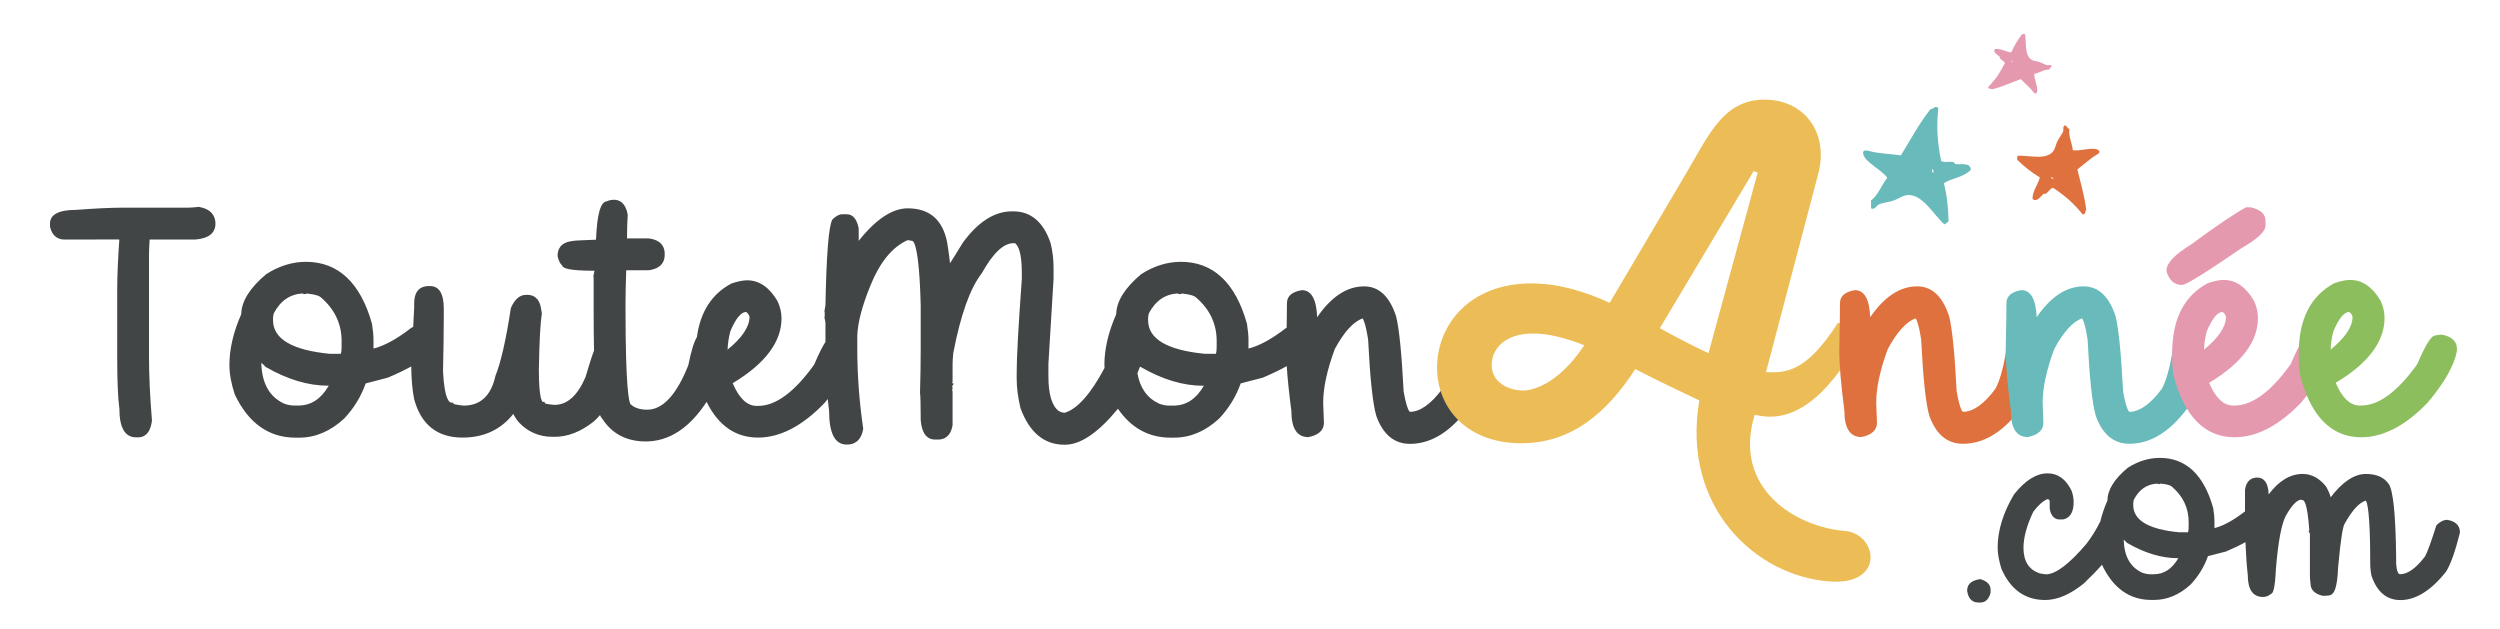 <?xml version="1.0" encoding="utf-8"?>
<!-- Generator: Adobe Illustrator 23.0.6, SVG Export Plug-In . SVG Version: 6.00 Build 0)  -->
<svg version="1.1" id="Calque_1" xmlns="http://www.w3.org/2000/svg" xmlns:xlink="http://www.w3.org/1999/xlink" x="0px" y="0px"
	 viewBox="0 0 330 83" style="enable-background:new 0 0 330 83;" xml:space="preserve">
<style type="text/css">
	.st0{fill:#424546;}
	.st1{fill:#ECBD57;}
	.st2{fill-rule:evenodd;clip-rule:evenodd;fill:#68BBBA;}
	.st3{fill-rule:evenodd;clip-rule:evenodd;fill:#DE713D;}
	.st4{fill-rule:evenodd;clip-rule:evenodd;fill:#E599AF;}
	.st5{fill:#DE713D;}
	.st6{fill:#68BBBA;}
	.st7{fill:#E599AF;}
	.st8{fill:#8CBE5E;}
</style>
<g>
	<g>
		<g>
			<path class="st0" d="M26.29,27.32l-0.04-0.01l-0.04,0c-0.54,0.06-0.99,0.1-1.33,0.1H16.4c-1.67,0-3.81,0.1-6.33,0.29
				c-2.3,0-3.47,0.61-3.47,1.81l0.01,0.45c0.32,1.37,1.21,1.66,1.9,1.66l7.15-0.01c0.03,0.01,0.06,0.02,0.09,0.02
				c-0.19,2.69-0.28,4.96-0.28,6.75v8.77c0,3.13,0.1,5.44,0.29,6.82c0,2.49,0.74,3.76,2.2,3.76h0.29c0.7,0,1.58-0.38,1.81-2.22
				c-0.26-3.13-0.39-5.94-0.39-8.36V33.51c0-0.41,0.03-1.05,0.08-1.89l6.02,0c1.77-0.14,2.67-0.85,2.67-2.1
				C28.44,28.69,28.07,27.64,26.29,27.32z"/>
			<path class="st0" d="M195.9,46.97c-0.24-1.78-1.26-2.16-2.13-2.16c-0.01,0-0.01,0-0.02,0c-1.3,0.27-1.95,0.81-1.95,1.57
				c-0.38,2.31-0.87,3.99-1.42,4.96c-1.49,2-2.93,3.02-4.27,3.02c-0.04-0.01-0.39-0.21-0.83-2.69c-0.26-5.02-0.58-8.25-0.99-9.9
				c-0.85-2.64-2.27-3.97-4.23-3.97c-2.26,0-4.34,1.37-6.19,4.07c-0.1-2.37-0.77-3.57-2.03-3.57c0,0,0,0,0,0
				c-1.3,0.22-1.96,0.79-1.96,1.71c0,0.68-0.01,1.75-0.04,3.24c-0.06,0.04-0.12,0.07-0.18,0.12c-1.81,1.4-3.46,2.29-4.86,2.64v-1.17
				c0-0.56-0.07-1.26-0.2-2.11c-1.52-5.42-4.46-8.17-8.72-8.17c-1.79,0-3.54,0.54-5.23,1.62c-2.17,1.81-3.28,3.59-3.31,5.3
				c-1.03,2.34-1.56,4.59-1.56,6.68c0,0.13,0.01,0.27,0.02,0.41c-1.82,3.42-3.58,5.41-5.26,5.92c-0.25-0.01-0.53-0.09-0.79-0.24
				c-0.9-0.68-1.36-2.22-1.36-4.57l0-1.64l0.68-11.22v-1.46c0-1.14-0.13-2.24-0.4-3.3c-0.94-2.76-2.6-4.16-4.91-4.16h-0.2
				c-2.28,0-4.45,1.38-6.45,4.11c-0.91,1.49-1.42,2.3-1.71,2.74c-0.06-0.63-0.17-1.51-0.36-2.66c-0.56-3.05-2.31-4.59-5.22-4.59
				c-2.03,0-4.21,1.44-6.47,4.29l0-1.65c-0.24-1.23-0.78-1.86-1.61-1.86h-0.58c-0.36,0-0.77,0.21-1.24,0.65l-0.05,0.06
				c-0.48,0.82-0.78,4.53-0.91,11.29l-0.15,0.88h0.05v0.67h-0.05l0.15,0.74v2.56c-0.37,0.56-0.84,1.48-1.49,3
				c-2.59,3.62-5.07,5.45-7.4,5.45h-0.19c-1.26,0-2.33-1.01-3.17-3.01l0.09-0.04c4.22-2.55,6.36-5.41,6.36-8.5
				c0-0.76-0.17-1.52-0.52-2.27c-1.07-1.83-2.42-2.76-4.02-2.76c-0.54,0-1.23,0.14-2.07,0.42c-2.6,1.38-4.12,3.77-4.56,7.08
				c-0.34,0.55-0.72,1.63-1.13,3.7c-1.54,3.9-3.37,5.88-5.42,5.88c-0.89,0-1.59-0.21-2.08-0.62l-0.07-0.06h-0.04
				c-0.22-0.28-0.68-2.12-0.68-12.61v-0.88c0-0.92,0.03-2.34,0.09-4.23l3.01-0.01c1.71-0.25,2.07-1.23,2.07-2v-0.19
				c0-0.79-0.36-1.78-2.1-2.01h-2.87V31.1c0-0.82,0.03-1.73,0.09-2.77c-0.29-1.62-1.14-1.96-1.81-1.96c-0.36,0-0.67,0.07-0.94,0.2
				c-0.85,0.08-1.29,1.65-1.44,5.07c-2.1,0.08-2.91,0.11-3.22,0.19c-1.53,0.21-1.85,1.15-1.85,1.96c0.13,0.6,0.33,1.02,0.6,1.25
				c0.1,0.36,0.75,0.69,4.27,0.7l-0.16,0.78h0.05v4.43c0,2.06,0.02,3.82,0.05,5.33c-0.25,0.64-0.6,1.71-1.13,3.51
				c-1.04,2.42-2.4,3.65-4.06,3.65l-0.08,0c-0.86-0.07-1.14-0.17-1.23-0.21v-0.18h-0.25c-0.01,0-0.53-0.05-0.53-4.23
				c0.06-3.67,0.19-6.15,0.39-7.37l0.01-0.04l-0.1-0.62c-0.23-1.55-1.11-1.87-1.81-1.87h-0.19c-0.82,0-1.49,0.58-1.98,1.71
				l-0.02,0.06c-0.64,4.2-1.33,7.19-2.04,8.95c-0.59,2.62-1.98,3.9-4.21,3.9c-0.91-0.1-1.23-0.19-1.34-0.24v-0.15h-0.25
				c-0.27,0-0.93-0.4-1.11-4.13c0.06-2.78,0.1-5.24,0.1-7.31v-0.97c0-1.98-0.61-2.98-1.81-2.98h-0.19c-0.87,0-1.91,0.4-1.91,2.3
				l0,0.57l-0.13,2.52c-0.13,0.06-0.26,0.12-0.38,0.22c-1.81,1.4-3.46,2.29-4.86,2.64v-1.17c0-0.56-0.07-1.26-0.2-2.11
				c-1.52-5.42-4.46-8.17-8.72-8.17c-1.79,0-3.54,0.54-5.23,1.62c-2.17,1.81-3.28,3.59-3.31,5.3c-1.03,2.34-1.56,4.59-1.56,6.68
				c0,1.16,0.23,2.46,0.71,3.91c1.79,3.78,4.49,5.7,8.02,5.7h0.49c2.12,0,4.11-0.84,5.93-2.52c1.29-1.37,2.24-2.93,2.84-4.64
				l2.92-0.76c1.21-0.51,2.24-1.01,3.09-1.48c0.02,1.7,0.15,3.16,0.39,4.33c0.91,3.36,3.05,5.06,6.38,5.06
				c2.82,0,5.07-1.05,6.71-3.13c0.14,0.32,0.37,0.68,0.71,1.1c1.2,1.28,2.7,1.93,4.47,1.93h0.29c1.71,0,3.43-0.67,5.13-2.01
				c0.29-0.25,0.57-0.54,0.84-0.86c0.1,0.25,0.2,0.39,0.3,0.48c1.28,1.99,3.21,3,5.74,3c3.06,0,5.76-1.75,8.03-5.22
				c1.55,3.13,3.82,4.71,6.8,4.71c2.9,0,5.85-1.53,8.77-4.57c0.15-0.18,0.28-0.35,0.42-0.52c0.05,0.53,0.11,1.06,0.18,1.57
				c0,2.95,0.77,4.44,2.3,4.44h0.1c0.8,0,1.81-0.36,2.1-2.06l0.01-0.04l-0.01-0.04c-0.52-3.53-0.78-7.09-0.78-10.58v-1.55
				c0.03-1.73,0.62-3.99,1.74-6.73c1.23-3.05,2.87-5.06,4.89-5.98c0.16,0.01,0.36,0.04,0.63,0.1c0.09,0,0.91,0.24,1.11,8.52v5.75
				c0,1.8-0.03,3.73-0.09,5.79c0.06,0.41,0.09,1.54,0.09,3.37l0,0.22c0.14,1.7,0.78,2.57,1.91,2.57h0.39c0.73,0,1.65-0.32,1.91-1.91
				v-4.38c0-0.08-0.02-0.17-0.07-0.29l0.1-0.2l-0.1-0.19l0.22-0.45h-0.2l0.05-0.24v-2.34c0-0.32,0.03-0.8,0.09-1.41
				c0.96-5.03,2.22-8.57,3.77-10.55c1.46-2.63,2.86-3.96,4.16-3.96h0.22c0.42,0.31,0.9,1.25,0.9,3.94l0,0.76
				c-0.45,6.18-0.68,10.35-0.68,12.39v0.78c0,1.2,0.17,2.5,0.5,3.89c1.17,3.21,3.12,4.84,5.79,4.84h0.1c2.03,0,4.36-1.57,6.94-4.7
				c0.01-0.02,0.02-0.04,0.03-0.06c1.73,2.54,4.07,3.83,6.96,3.83H155c2.12,0,4.11-0.84,5.93-2.52c1.29-1.37,2.24-2.93,2.84-4.64
				l2.92-0.76c1.24-0.53,2.29-1.03,3.16-1.52c0.1,1.57,0.3,3.54,0.61,5.91c0,2.3,0.74,3.46,2.24,3.46c0,0,0.01,0,0.01,0
				c1.36-0.27,2.05-0.91,2.05-1.9c0-0.16-0.03-0.98-0.1-2.63c0-1.97,0.52-4.37,1.53-7.09c1.22-2.26,2.45-3.62,3.67-4.04
				c0.1,0.1,0.38,0.58,0.73,2.77c0.26,5.16,0.62,8.56,1.09,10.11c0.88,2.44,2.37,3.67,4.43,3.67c2.92,0,5.61-1.74,8.02-5.2
				c0.81-1.53,1.4-3.65,1.78-6.32l0.01-0.03L195.9,46.97z M150.49,48.39l0.1,0.06c2.83,1.64,5.6,2.47,8.21,2.47h0.11
				c-1.03,1.76-2.34,2.62-4.01,2.62h-0.58c-0.42,0-0.88-0.09-1.35-0.27c-1.57-0.75-2.5-2.08-2.83-4.01
				C150.29,48.9,150.41,48.62,150.49,48.39z M151.55,42.28v-0.37l0.09-0.53c0.89-1.7,2.17-2.57,3.89-2.65v0.09h0.25
				c0.09,0,0.17-0.03,0.23-0.08c1.32,0.14,1.71,0.37,1.85,0.51c1.82,1.55,2.74,3.49,2.74,5.75v0.68c0,0.7-0.07,0.94-0.1,1.02
				l-1.47,0C154.06,46.22,151.55,44.73,151.55,42.28z M98.46,41.17c0.23,0.12,0.39,0.33,0.48,0.66c-0.02,1.32-0.99,2.77-2.9,4.32
				c0.03-0.77,0.15-1.59,0.36-2.4C97.08,42.1,97.79,41.22,98.46,41.17z M35.08,48.44c2.83,1.64,5.6,2.47,8.21,2.47h0.11
				c-1.03,1.76-2.34,2.62-4.01,2.62h-0.58c-0.42,0-0.88-0.09-1.35-0.27c-1.92-0.92-2.89-2.67-2.97-5.37
				c0.29,0.25,0.41,0.36,0.47,0.42v0.06L35.08,48.44z M36.04,42.28v-0.37l0.09-0.53c0.89-1.7,2.17-2.57,3.89-2.65v0.09h0.25
				c0.09,0,0.17-0.03,0.23-0.08c1.32,0.14,1.71,0.37,1.85,0.51c1.82,1.55,2.74,3.49,2.74,5.75v0.68c0,0.7-0.07,0.94-0.1,1.02
				l-1.47,0C38.56,46.22,36.04,44.73,36.04,42.28z"/>
		</g>
	</g>
	<path class="st1" d="M245.54,44.74c-4.48,7.91-8.95,11.27-13.92,10c-2.99,9.8,5.52,14.87,11.97,15.35
		c4.24,0.44,5.27,7.15-1.98,6.67c-9.87-0.66-19.71-9.87-17.3-23.9c0,0-5.94-2.81-8.45-4.14c-3.68,5.67-8.32,9.78-15.05,9.79
		c-7.1,0.01-11.11-4.58-11.12-9.98c0-5.61,4.26-11.11,12.43-11.12c3.63,0,7.05,1.06,10.36,2.56l10.03-16.99
		c3.04-5.13,4.96-9.83,10.41-9.83c5.18,0,8.49,4.27,7.11,9.71l-6.92,26.27c2.41,0.05,5.18,0.26,9.5-6.52
		C243.72,42.71,245.17,43.72,245.54,44.74z M209.13,45.57c-2.3-0.9-4.65-1.55-6.73-1.55c-3.95,0.01-5.5,2.19-5.5,4.17
		c0,2.3,2.25,3.36,4.17,3.36C201.98,51.55,205.5,51.02,209.13,45.57z M225.52,46.62l6.49-23.82l-0.53-0.21l-12.38,20.73
		C221.14,44.44,223.44,45.66,225.52,46.62z"/>
	<g>
		<path class="st0" d="M261.42,76.45l-0.04-0.01l-0.04,0.01c-1.38,0.2-1.67,0.91-1.67,1.46l0,0.11c0.18,1.25,0.9,1.51,1.46,1.51
			h0.32c0.62,0,1.06-0.42,1.3-1.25l0.01-0.45C262.75,77.18,262.3,76.71,261.42,76.45z"/>
		<path class="st0" d="M323.03,68.62c-0.46,0-0.93,0.23-1.4,0.69l-0.05,0.09c-0.65,2.08-1.15,3.45-1.47,4.04
			c-1.19,1.57-2.3,2.36-3.31,2.36c-0.27,0-0.45-0.53-0.51-1.45v-0.87c-0.07-5.61-0.39-8.76-0.99-9.61
			c-0.61-0.87-1.62-1.31-2.99-1.31c-1.54,0-3.1,1.04-4.66,3.08c-0.09-0.38-0.29-0.85-0.62-1.43c-0.88-1.1-1.91-1.65-3.08-1.65
			c-1.64,0-3.14,0.91-4.49,2.7l-0.04-0.55c-0.18-1.38-0.9-1.67-1.46-1.67c-0.64,0-1.44,0.28-1.62,1.62v2.13c0,0.25,0,0.48,0,0.72
			c-0.03,0.02-0.07,0.04-0.1,0.07c-1.47,1.13-2.8,1.85-3.93,2.13v-0.95c0-0.45-0.05-1.02-0.17-1.71c-1.23-4.39-3.6-6.61-7.05-6.61
			c-1.45,0-2.87,0.44-4.23,1.31c-1.76,1.46-2.66,2.91-2.67,4.29c-0.42,0.96-0.74,1.9-0.95,2.81l-0.01,0l-0.03,0.05
			c-0.52,1.05-1.12,2.02-1.79,2.88c-2.26,2.67-4.07,4.03-5.34,4.03c-0.72-0.09-0.86-0.13-0.9-0.15c-1.4-0.51-2.07-1.61-2.07-3.36
			c0-1.34,0.44-2.96,1.3-4.76c0.66-0.87,1.28-1.42,1.85-1.65c0.23,0.01,0.31,0.11,0.31,0.35l0,0.9c0.2,1.18,0.82,1.43,1.3,1.43
			l0.52-0.01c0.89-0.22,1.34-0.98,1.34-2.25v-0.08c0-0.43-0.08-0.9-0.26-1.43c-0.74-1.54-1.81-2.32-3.18-2.32
			c-1.48,0-2.96,0.93-4.43,2.78c-1.43,2.4-2.16,4.77-2.16,7.04c0,0.75,0.16,1.67,0.49,2.76c1.19,2.75,3.13,4.14,5.78,4.14
			c1.6,0,3.32-0.73,5.11-2.19c0.93-0.89,1.73-1.71,2.4-2.47c0,0.01,0.01,0.03,0.01,0.04c1.45,3.06,3.63,4.61,6.49,4.61h0.39
			c1.71,0,3.32-0.68,4.8-2.03c1.04-1.11,1.81-2.37,2.29-3.75l2.37-0.61c1.01-0.43,1.87-0.84,2.58-1.24c0.07,1.7,0.17,3.17,0.31,4.36
			c0,1.91,0.68,2.88,2.02,2.88c0.37,0,0.72-0.14,1.03-0.4c0.28-0.07,0.53-0.55,0.67-3.41c0.29-3.5,0.73-5.84,1.31-6.93
			c0.99-1.74,1.65-2.1,2.03-2.1c0,0,0.04,0,0.15,0.06l0.09,0.02c0.06,0,0.56,0.11,0.82,4.01h-0.12l0.2,0.41v5.47
			c0,0.42,0.03,0.8,0.08,1.1c0,0.81,0.53,1.36,1.62,1.62c0.73,0,0.98-0.08,1.1-0.14c0.34-0.18,0.81-0.74,0.92-3.59
			c0.37-4.14,0.66-5.41,0.84-5.75c0.99-1.78,1.93-2.82,2.81-3.09c0.17,0.19,0.59,1.34,0.59,8.12v0.16c0,0.54,0.05,1.08,0.17,1.64
			c0.71,2.13,2,3.21,3.82,3.21c2.01,0,4.03-1.25,6-3.72c0.6-0.93,1.22-2.65,1.85-5.16C324.73,69.66,324.44,68.84,323.03,68.62z
			 M280.81,71.68c2.29,1.33,4.53,2,6.64,2h0.09c-0.83,1.42-1.9,2.12-3.24,2.12h-0.47c-0.34,0-0.72-0.08-1.1-0.22
			c-1.55-0.74-2.34-2.16-2.4-4.34c0.24,0.2,0.34,0.29,0.38,0.34v0.05L280.81,71.68z M281.59,66.69v-0.3l0.07-0.42
			c0.72-1.38,1.75-2.08,3.15-2.14v0.07h0.2c0.07,0,0.14-0.02,0.19-0.07c1.07,0.11,1.38,0.3,1.49,0.41c1.47,1.25,2.21,2.82,2.21,4.65
			v0.55c0,0.57-0.06,0.76-0.08,0.82l-1.19,0C283.62,69.88,281.59,68.67,281.59,66.69z"/>
	</g>
	<g>
		<g>
			<g>
				<g>
					<path class="st2" d="M255.86,14.26c-0.27,2.5-0.12,4.62,0.37,6.97c0.41,0.3,1.1,0.02,1.66,0.18c0.04,0.01,0.17,0.24,0.24,0.25
						c0.71,0.09,1.98-0.27,2.02,0.76c-1.02,1.01-2.41,1.06-3.56,1.75c0.41,1.59,0.58,3.27,0.62,5c-0.16,0.21-0.35,0.35-0.55,0.45
						c-1.51-1.32-3.05-4.38-5.25-3.8c-0.37,0.1-0.69,0.34-1.23,0.56c-0.87,0.37-1.95,0.38-2.32,0.7c-0.32,0.27-0.36,0.53-0.83,0.46
						c-0.15-0.31,0.03-0.75-0.08-1.07c0.92-0.6,1.46-2.15,2.17-3c-0.61-0.98-2.98-2.06-3.18-3.16c-0.11-0.61,0.48-0.46,0.98-0.33
						c1.12,0.3,2.72,0.33,4,0.53c1.28-2.1,2.42-4.23,3.91-6.11C255.16,14.47,255.39,13.86,255.86,14.26z M255.16,22.85
						c0.14-0.24,0.07-0.41-0.11-0.54C254.99,22.53,255.06,22.69,255.16,22.85z"/>
				</g>
			</g>
		</g>
		<g>
			<g>
				<g>
					<path class="st3" d="M274.92,28.31c-1.19-1.48-2.4-2.53-3.91-3.52c-0.38,0.05-0.6,0.57-0.98,0.79c-0.03,0.01-0.22-0.03-0.26,0
						c-0.42,0.33-0.91,1.19-1.48,0.67c0.01-1.08,0.72-1.85,0.97-2.83c-1.07-0.63-2.06-1.43-2.99-2.33c-0.03-0.2,0-0.37,0.05-0.53
						c1.5-0.1,3.96,0.71,4.82-0.77c0.14-0.25,0.19-0.55,0.35-0.95c0.27-0.66,0.83-1.24,0.87-1.61c0.03-0.31-0.09-0.47,0.2-0.69
						c0.25,0.08,0.38,0.41,0.61,0.53c-0.18,0.81,0.37,1.92,0.44,2.75c0.84,0.2,2.68-0.49,3.37-0.01c0.38,0.26-0.01,0.5-0.35,0.7
						c-0.76,0.44-1.63,1.27-2.42,1.85c0.44,1.8,0.96,3.54,1.17,5.33C275.19,27.82,275.39,28.27,274.92,28.31z M270.72,23.36
						c0.06,0.2,0.18,0.25,0.35,0.23C270.99,23.44,270.86,23.39,270.72,23.36z"/>
				</g>
			</g>
		</g>
		<g>
			<g>
				<g>
					<path class="st4" d="M262.43,11.5c0.97-1,1.63-1.98,2.21-3.18c-0.08-0.27-0.47-0.38-0.66-0.64c-0.01-0.02,0.01-0.16-0.02-0.19
						c-0.28-0.28-0.96-0.55-0.63-1.02c0.79-0.09,1.42,0.36,2.15,0.45c0.36-0.83,0.85-1.63,1.43-2.4c0.14-0.04,0.27-0.03,0.4-0.01
						c0.21,1.09-0.15,2.95,1.01,3.45c0.19,0.08,0.42,0.09,0.73,0.17c0.5,0.13,0.98,0.5,1.26,0.48c0.23-0.01,0.33-0.11,0.52,0.08
						c-0.04,0.19-0.27,0.32-0.33,0.5c-0.61-0.05-1.37,0.44-1.97,0.57c-0.07,0.63,0.61,1.91,0.32,2.46c-0.16,0.3-0.37,0.04-0.54-0.19
						c-0.39-0.51-1.08-1.07-1.57-1.59c-1.27,0.48-2.49,1.03-3.79,1.35C262.81,11.65,262.51,11.83,262.43,11.5z M265.66,7.98
						c-0.14,0.06-0.17,0.16-0.13,0.27C265.63,8.17,265.65,8.08,265.66,7.98z"/>
				</g>
			</g>
		</g>
	</g>
	<g>
		<path class="st5" d="M268.9,46.97c-0.24-1.78-1.26-2.16-2.13-2.16c-0.01,0-0.01,0-0.02,0c-1.3,0.27-1.95,0.81-1.95,1.57
			c-0.38,2.31-0.87,3.99-1.42,4.96c-1.49,2-2.93,3.02-4.27,3.02c-0.04-0.01-0.39-0.21-0.83-2.69c-0.26-5.02-0.58-8.25-0.99-9.9
			c-0.85-2.64-2.27-3.97-4.23-3.97c-2.26,0-4.34,1.37-6.19,4.07c-0.1-2.37-0.77-3.57-2.03-3.57c0,0,0,0,0,0
			c-1.3,0.22-1.96,0.79-1.96,1.71c0,1.09-0.03,3.16-0.1,6.33c0,1.71,0.23,4.38,0.68,7.89c0,2.3,0.74,3.46,2.24,3.46
			c0,0,0.01,0,0.01,0c1.36-0.27,2.05-0.91,2.05-1.9c0-0.16-0.03-0.98-0.1-2.63c0-1.97,0.52-4.37,1.53-7.09
			c1.22-2.26,2.45-3.62,3.67-4.04c0.1,0.1,0.38,0.58,0.73,2.77c0.26,5.16,0.62,8.56,1.09,10.11c0.88,2.44,2.37,3.67,4.43,3.67
			c2.92,0,5.61-1.74,8.02-5.2c0.81-1.53,1.4-3.65,1.78-6.32l0.01-0.03L268.9,46.97z"/>
		<path class="st6" d="M290.87,46.97c-0.24-1.78-1.26-2.16-2.13-2.16c-0.01,0-0.01,0-0.02,0c-1.3,0.27-1.95,0.81-1.95,1.57
			c-0.38,2.31-0.87,3.99-1.42,4.96c-1.49,2-2.93,3.02-4.27,3.02c-0.04-0.01-0.39-0.21-0.83-2.69c-0.26-5.02-0.58-8.25-0.99-9.9
			c-0.85-2.64-2.27-3.97-4.23-3.97c-2.26,0-4.34,1.37-6.19,4.07c-0.1-2.37-0.77-3.57-2.03-3.57c0,0,0,0,0,0
			c-1.3,0.22-1.96,0.79-1.96,1.71c0,1.09-0.03,3.16-0.1,6.33c0,1.71,0.23,4.38,0.68,7.89c0,2.3,0.74,3.46,2.24,3.46
			c0,0,0.01,0,0.01,0c1.36-0.27,2.05-0.91,2.05-1.9c0-0.16-0.03-0.98-0.1-2.63c0-1.97,0.52-4.37,1.53-7.09
			c1.22-2.26,2.45-3.62,3.67-4.04c0.1,0.1,0.38,0.58,0.73,2.77c0.26,5.16,0.62,8.56,1.09,10.11c0.88,2.44,2.37,3.67,4.43,3.67
			c2.92,0,5.61-1.74,8.02-5.2c0.81-1.53,1.4-3.65,1.78-6.32l0.01-0.03L290.87,46.97z"/>
		<g>
			<path class="st7" d="M287.99,37.61c0.24,0,0.81,0,7.82-4.81c2.21-1.28,3.24-2.25,3.24-3.04v-0.58c0-0.93-0.66-1.53-1.95-1.81
				l-0.54-0.01l-0.12,0.03c-1.4,0.75-3.84,2.39-7.22,4.88c-2.18,1.34-3.24,2.47-3.24,3.43l0.01,0.17
				C286.36,37.03,287.03,37.61,287.99,37.61z"/>
			<path class="st7" d="M305.68,44.18l-0.33,0l-0.54,0.09c-0.43,0-1.02,0.47-2.45,3.81c-2.59,3.62-5.07,5.45-7.4,5.45h-0.19
				c-1.26,0-2.33-1.01-3.17-3.01l0.09-0.04c4.22-2.55,6.36-5.41,6.36-8.5c0-0.76-0.17-1.52-0.52-2.27
				c-1.07-1.83-2.42-2.76-4.02-2.76c-0.54,0-1.23,0.14-2.07,0.42c-3.13,1.66-4.71,4.75-4.71,9.19v1.07c0,0.66,0.07,1.34,0.2,2.01
				c1.42,5.36,4.13,8.08,8.04,8.08c2.9,0,5.85-1.53,8.77-4.57c2.19-2.6,3.49-4.87,3.86-6.79v-0.39
				C307.58,45.34,307.26,44.5,305.68,44.18z M293.35,41.17c0.23,0.12,0.39,0.33,0.48,0.66c-0.02,1.32-0.99,2.77-2.9,4.32
				c0.03-0.77,0.15-1.59,0.36-2.4C291.97,42.1,292.68,41.22,293.35,41.17z"/>
		</g>
		<path class="st8" d="M322.39,44.18l-0.33,0l-0.54,0.09c-0.43,0-1.02,0.47-2.45,3.81c-2.59,3.62-5.07,5.45-7.4,5.45h-0.19
			c-1.26,0-2.33-1.01-3.17-3.01l0.09-0.04c4.22-2.55,6.36-5.41,6.36-8.5c0-0.76-0.17-1.52-0.52-2.27c-1.07-1.83-2.42-2.76-4.02-2.76
			c-0.54,0-1.23,0.14-2.07,0.42c-3.13,1.66-4.71,4.75-4.71,9.19v1.07c0,0.66,0.07,1.34,0.2,2.01c1.42,5.36,4.13,8.08,8.04,8.08
			c2.9,0,5.85-1.53,8.77-4.57c2.19-2.6,3.49-4.87,3.86-6.79v-0.39C324.29,45.34,323.97,44.5,322.39,44.18z M310.06,41.17
			c0.23,0.12,0.39,0.33,0.48,0.66c-0.02,1.32-0.99,2.77-2.9,4.32c0.03-0.77,0.15-1.59,0.36-2.4
			C308.68,42.1,309.39,41.22,310.06,41.17z"/>
	</g>
</g>
</svg>

